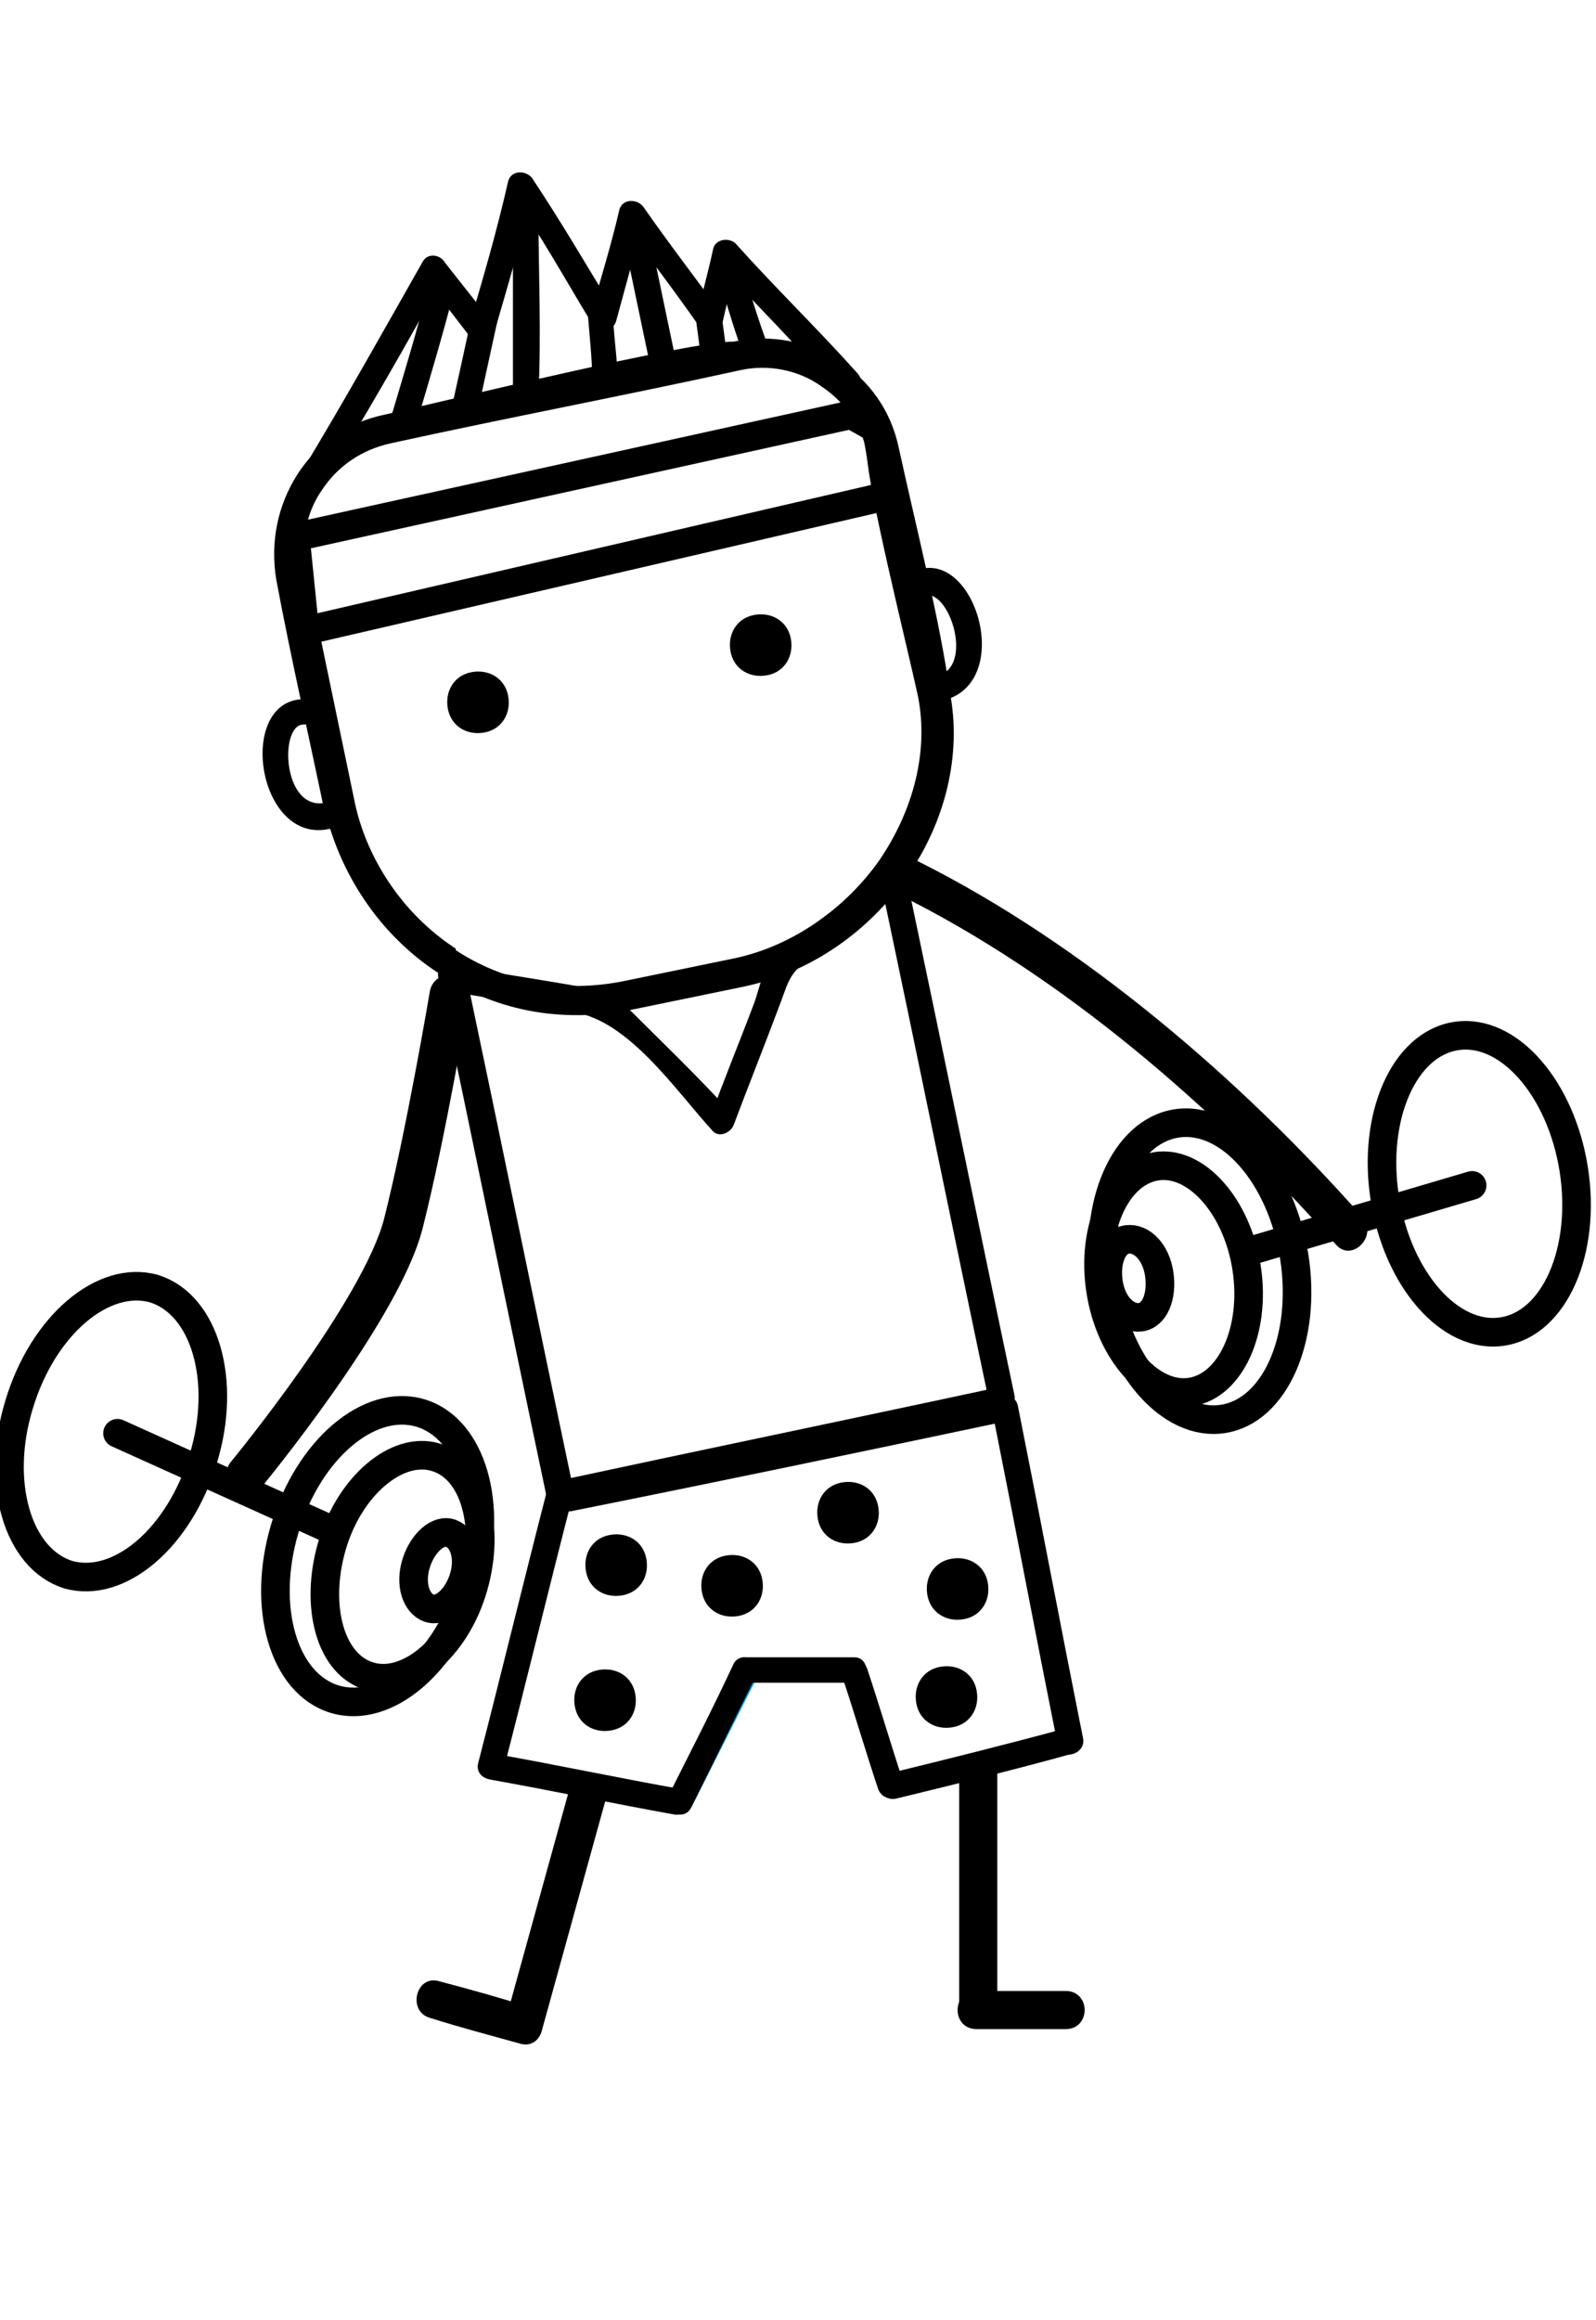 <?xml version="1.0" encoding="UTF-8"?> <svg xmlns="http://www.w3.org/2000/svg" version="1.1" viewBox="0 0 100.5 146"><defs><style> .cls-1 { stroke-width: 2.5px; } .cls-1, .cls-2, .cls-3, .cls-4, .cls-5, .cls-6, .cls-7, .cls-8, .cls-9, .cls-10 { fill: none; } .cls-1, .cls-3, .cls-4, .cls-5, .cls-6, .cls-7, .cls-8, .cls-9, .cls-10 { stroke: #000; stroke-linecap: round; stroke-linejoin: round; } .cls-2 { stroke: #00adee; stroke-miterlimit: 2.6; stroke-width: .2px; } .cls-3 { stroke-width: 1.8px; } .cls-4 { stroke-width: 1.8px; } .cls-5 { stroke-width: 1.8px; } .cls-6 { stroke-width: 1.8px; } .cls-7 { stroke-width: 1.8px; } .cls-8 { stroke-width: 1.8px; } .cls-9 { stroke-width: 1.8px; } .cls-10 { stroke-width: 1.8px; } </style></defs><g><g id="Layer_1"><path class="cls-2" d="M35.1,94l-4.7,17,13.1,2.6,4.1-8.1,5.4-.3,3.7,7.7,11.2-3.5s-6-27.1-6.2-28.3c-.1-1.2-5-26.3-5-26.3l-6.1,4.9-1.4,1.1-3.8,9.5-7.4-7.9h-4.4c0,0-4.6-1.4-4.6-1.4l-.2,1.5,6.2,31.5Z"></path><path d="M46,41c.2,1.1,1.2,1.7,2.3,1.5,1.1-.2,1.7-1.2,1.5-2.3-.2-1.1-1.2-1.7-2.3-1.5-1.1.2-1.7,1.2-1.5,2.3"></path><path d="M28.2,44.6c.2,1.1,1.2,1.7,2.3,1.5,1.1-.2,1.7-1.2,1.5-2.3-.2-1.1-1.2-1.7-2.3-1.5-1.1.2-1.7,1.2-1.5,2.3"></path><path d="M62.8,111.7v14.5c0,1.6-2.4,1.6-2.4,0v-14.5c0-1.6,2.4-1.6,2.4,0"></path><path d="M61.5,125.3h5.6c1.6,0,1.6,2.4,0,2.4h-5.6c-1.6,0-1.6-2.4,0-2.4"></path><path d="M38.1,113.4c-1.3,4.7-2.6,9.4-3.9,14.1-.4,1.5-2.8.9-2.3-.6,1.3-4.7,2.6-9.4,3.9-14.1.4-1.5,2.8-.9,2.3.6"></path><path d="M27.7,124.7c1.9.5,3.7,1,5.6,1.6,1.5.4.9,2.8-.6,2.3-1.8-.5-3.7-1-5.6-1.6-1.5-.4-.9-2.8.6-2.3"></path><path d="M29.3,61.1c2.3,10.9,4.5,21.7,6.8,32.6-.5.1-1,.3-1.6.4-2.2-10.8-4.5-21.5-6.7-32.3-.1-.6.4-1.1,1-1,2.8.5,5.6.9,8.3,1.4,1.3.2,1.4.2,2.4,1.2,2.2,2.2,4.4,4.3,6.5,6.6-.5.1-.9.2-1.3.4.9-2.5,1.9-4.9,2.8-7.3.4-1.1.6-2.6,1.6-3.4,2.3-1.6,4.6-3.3,6.8-4.9.4-.3,1.1,0,1.2.5,2.3,10.9,4.5,21.7,6.8,32.6,0,.4-.1.9-.6,1-9.3,2-18.5,3.9-27.8,5.9-1,.2-1.4-1.3-.4-1.6,9.3-2,18.5-3.9,27.8-5.9-.2.3-.4.7-.6,1-2.3-10.9-4.5-21.7-6.8-32.6.4.2.8.3,1.2.5-1.9,1.4-3.9,2.8-5.8,4.2-1.3.9-1.3,1.6-1.9,3.1-.9,2.4-1.9,4.9-2.8,7.3-.2.5-.9.8-1.3.4-2.3-2.5-5.3-7-8.8-7.5-2.6-.4-5.2-.9-7.8-1.3.3-.3.7-.7,1-1,2.2,10.8,4.5,21.5,6.7,32.3.2,1-1.3,1.4-1.6.4-2.3-10.9-4.5-21.7-6.8-32.6-.2-1,1.3-1.4,1.6-.4"></path><path d="M52.8,24.7c-2.5-2.8-5.1-5.5-7.7-8.2.5-.1.9-.2,1.4-.4-.3,1.4-.7,2.8-1,4.2-.2.7-1.1.7-1.5.2-1.6-2.3-3.3-4.5-4.9-6.7.5,0,1-.1,1.5-.2-.6,2.2-1.2,4.4-1.8,6.6-.2.7-1.1.8-1.5.2-1.7-2.8-3.3-5.7-5.2-8.4.5,0,1-.1,1.5-.2-.7,3.1-1.6,6.1-2.5,9.2-.2.7-1.1.7-1.5.2-1-1.3-2-2.6-3-3.9h1.4c-2.4,4.4-4.9,8.7-7.5,13-.5.9-1.9,0-1.4-.8,2.6-4.3,5-8.6,7.5-13,.3-.6,1.1-.5,1.4,0,1,1.3,2.1,2.6,3,3.9-.5,0-1,.1-1.5.2.9-3,1.8-6.1,2.5-9.2.2-.7,1.1-.7,1.5-.2,1.8,2.7,3.5,5.6,5.2,8.4-.5,0-1,.1-1.5.2.6-2.2,1.3-4.4,1.8-6.6.2-.7,1.1-.7,1.5-.2,1.6,2.3,3.3,4.5,4.9,6.7-.5,0-1,.1-1.5.2.3-1.4.7-2.8,1-4.2.1-.6.9-.8,1.4-.4,2.5,2.8,5.2,5.4,7.7,8.2.7.8-.4,1.9-1.1,1.1"></path><path d="M31.3,20.3c-.4,1.8-.8,3.7-1.2,5.5-.2,1-1.8.6-1.6-.4.4-1.8.8-3.6,1.2-5.5.2-1,1.8-.6,1.6.4"></path><path d="M38.6,19.5c0,1.5.3,3.1.3,4.6,0,1-1.6,1-1.6,0,0-1.5-.2-3.1-.3-4.6,0-1,1.6-1,1.6,0"></path><path d="M45.3,18.9c.2,1.2.3,2.3.5,3.5.1,1-1.4,1.5-1.6.4-.2-1.2-.3-2.3-.5-3.5-.1-1,1.4-1.5,1.6-.4"></path><path d="M28.6,18.3c-.7,2.7-1.5,5.4-2.3,8.1-.3,1-1.9.6-1.6-.4.8-2.7,1.6-5.3,2.3-8.1.3-1,1.8-.6,1.6.4"></path><path d="M33.9,12.9c0,4,.2,8.1,0,12.1,0,1-1.6,1-1.6,0,0-4,0-8.1,0-12.1,0-1,1.6-1,1.6,0"></path><path d="M40.7,13.8c.6,2.9,1.2,5.7,1.8,8.6.2,1-1.3,1.4-1.6.4-.6-2.9-1.2-5.7-1.8-8.6-.2-1,1.3-1.4,1.6-.4"></path><path d="M46.7,16.7c.5,1.6,1,3.3,1.6,4.9.3,1-1.2,1.4-1.6.4-.6-1.6-1-3.2-1.6-4.9-.3-1,1.2-1.4,1.6-.4"></path><path d="M57.7,35.9c3.9-1.5,6.5,8,.9,8.3-1,0-1-1.6,0-1.6,3-.1,1.2-5.8-.5-5.1-1,.4-1.4-1.2-.4-1.6"></path><path d="M19.1,45.6c-1.6,0-1.3,6,1.8,4.8,1-.4,1.4,1.2.4,1.6-5,1.9-6.6-7.9-2.2-8,1,0,1,1.6,0,1.6"></path><path d="M28.7,59.7c-3.4-2.2-5.7-5.8-6.4-9.4l-3-14.4c-.4-1.8,0-3.7,1-5.1,1-1.5,2.5-2.5,4.3-2.9,7.3-1.6,14.7-3,22-4.6,1.8-.4,3.7,0,5.1,1,1.5,1,2.6,2.5,2.9,4.3,0,2,2.6,12.4,3.2,15.2.7,3.5-.3,7.2-2.4,10.3-2.1,3-5.4,5.4-9.1,6.2l-6.8,1.4c-4.2.9-7.9,0-10.8-1.9M20.4,50.7c.9,4.1,3.4,8.1,7.3,10.6,3.3,2.2,7.5,3.2,12.3,2.2l6.8-1.4c4.3-.9,7.9-3.5,10.3-6.9,2.4-3.4,3.5-7.7,2.7-11.7-.6-4.4-2.2-10.7-3.2-15.3-.5-2.4-1.9-4.3-3.8-5.5-1.9-1.2-4.2-1.7-6.6-1.2-2.9,0-18,3.7-22,4.6-2.4.5-4.3,1.9-5.5,3.8-1.2,1.9-1.7,4.2-1.3,6.6.9,4.8,2,9.6,3,14.4Z"></path><path d="M57.8,54.2c10.4,5.2,20.3,13.7,28,22.4,1,1.2-.7,2.9-1.7,1.7-7.6-8.6-17.2-16.9-27.5-22-1.4-.7-.2-2.8,1.2-2.1"></path><path d="M66.6,109.8c-1.4-7-2.7-13.9-4.1-20.9-.2-1,1.4-1.5,1.6-.4,1.4,7,2.7,13.9,4.1,20.9.2,1-1.4,1.5-1.6.4"></path><path d="M30.1,111c1.5-5.8,2.9-11.6,4.4-17.4.3-1,1.8-.6,1.6.4-1.5,5.8-2.9,11.6-4.4,17.4-.3,1-1.8.6-1.6-.4"></path><path d="M35.6,93.5c9-1.9,18.1-3.8,27.1-5.6,1-.2,1.4,1.3.4,1.6-9,1.9-18.1,3.8-27.1,5.6-1,.2-1.4-1.3-.4-1.6"></path><path d="M46.9,104.3c2.3,0,4.6,0,6.9,0,1,0,1,1.6,0,1.6-2.3,0-4.6,0-6.9,0-1,0-1-1.6,0-1.6"></path><path d="M56,111.6c3.7-.9,7.3-1.8,11-2.8,1-.3,1.4,1.3.4,1.6-3.6,1-7.3,1.9-11,2.8-1,.2-1.4-1.3-.4-1.6"></path><path d="M31.3,110.4c3.9.7,7.7,1.5,11.6,2.2,1,.2.6,1.7-.4,1.6-3.9-.7-7.7-1.5-11.6-2.2-1-.2-.6-1.7.4-1.6"></path><path d="M54.6,105c.8,2.4,1.5,4.8,2.3,7.2.3,1-1.2,1.4-1.6.4-.8-2.4-1.5-4.8-2.3-7.2-.3-1,1.2-1.4,1.6-.4"></path><path d="M47.6,105.5c-1.4,2.8-2.7,5.5-4.1,8.3-.5.9-1.9.1-1.4-.8,1.4-2.8,2.8-5.5,4.1-8.3.5-.9,1.9-.1,1.4.8"></path><path class="cls-10" d="M9.7,81.1c3.2,1,4.6,5.8,3.1,10.7-1.5,5-5.3,8.2-8.5,7.3-3.2-1-4.6-5.8-3.1-10.7,1.5-5,5.3-8.2,8.5-7.3Z"></path><line class="cls-3" x1="7.4" y1="90.2" x2="20.7" y2="96.2"></line><ellipse class="cls-10" cx="23.7" cy="97.9" rx="9.4" ry="6.1" transform="translate(-76.8 92.5) rotate(-73.3)"></ellipse><path class="cls-9" d="M27.4,91.7c2.5.7,3.5,4.4,2.4,8.2-1.1,3.8-4.1,6.3-6.5,5.6-2.5-.7-3.5-4.4-2.4-8.2,1.1-3.8,4.1-6.3,6.5-5.6Z"></path><path class="cls-4" d="M28.4,96.5c.8.3,1.2,1.5.8,2.8-.4,1.3-1.4,2.2-2.2,1.9-.8-.3-1.2-1.5-.8-2.8.4-1.3,1.4-2.2,2.2-1.9Z"></path><polygon class="cls-5" points="18.6 33.8 53.6 26.1 55.2 27 55.9 31.2 19.2 39.7 18.6 33.8"></polygon><path class="cls-6" d="M91.7,65.2c-3.3.5-5.3,5.1-4.5,10.2.8,5.1,4.1,8.9,7.4,8.4,3.3-.5,5.3-5.1,4.5-10.2-.8-5.1-4.1-8.9-7.4-8.4Z"></path><line class="cls-5" x1="92.7" y1="74.6" x2="78.8" y2="78.7"></line><path class="cls-6" d="M74.1,70.7c-3.3.5-5.3,5.1-4.5,10.2.8,5.1,4.1,8.9,7.4,8.4,3.3-.5,5.3-5.1,4.5-10.2-.8-5.1-4.1-8.9-7.4-8.4Z"></path><path class="cls-8" d="M72.8,73.4c-2.5.4-4.1,3.9-3.5,7.8.6,3.9,3.2,6.8,5.7,6.4,2.5-.4,4.1-3.9,3.5-7.8-.6-3.9-3.2-6.8-5.7-6.4Z"></path><path class="cls-7" d="M71,78c-.9.1-1.4,1.3-1.2,2.7.2,1.4,1.1,2.3,2,2.2.9-.1,1.4-1.3,1.2-2.7-.2-1.4-1.1-2.3-2-2.2Z"></path><path class="cls-1" d="M15.5,92.8s8.5-10.3,9.9-15.8c1.4-5.5,2.9-14.4,2.9-14.4"></path><path d="M36.9,98.9c.2,1.1,1.2,1.7,2.3,1.5,1.1-.2,1.7-1.2,1.5-2.3-.2-1.1-1.2-1.7-2.3-1.5-1.1.2-1.7,1.2-1.5,2.3"></path><path d="M36.2,107.4c.2,1.1,1.2,1.7,2.3,1.5,1.1-.2,1.7-1.2,1.5-2.3-.2-1.1-1.2-1.7-2.3-1.5-1.1.2-1.7,1.2-1.5,2.3"></path><path d="M44.2,100.2c.2,1.1,1.2,1.7,2.3,1.5,1.1-.2,1.7-1.2,1.5-2.3-.2-1.1-1.2-1.7-2.3-1.5-1.1.2-1.7,1.2-1.5,2.3"></path><path d="M51.5,95.6c.2,1.1,1.2,1.7,2.3,1.5,1.1-.2,1.7-1.2,1.5-2.3-.2-1.1-1.2-1.7-2.3-1.5-1.1.2-1.7,1.2-1.5,2.3"></path><path d="M58.4,100.4c.2,1.1,1.2,1.7,2.3,1.5,1.1-.2,1.7-1.2,1.5-2.3-.2-1.1-1.2-1.7-2.3-1.5-1.1.2-1.7,1.2-1.5,2.3"></path><path d="M57.7,107.2c.2,1.1,1.2,1.7,2.3,1.5,1.1-.2,1.7-1.2,1.5-2.3-.2-1.1-1.2-1.7-2.3-1.5-1.1.2-1.7,1.2-1.5,2.3"></path></g></g></svg> 